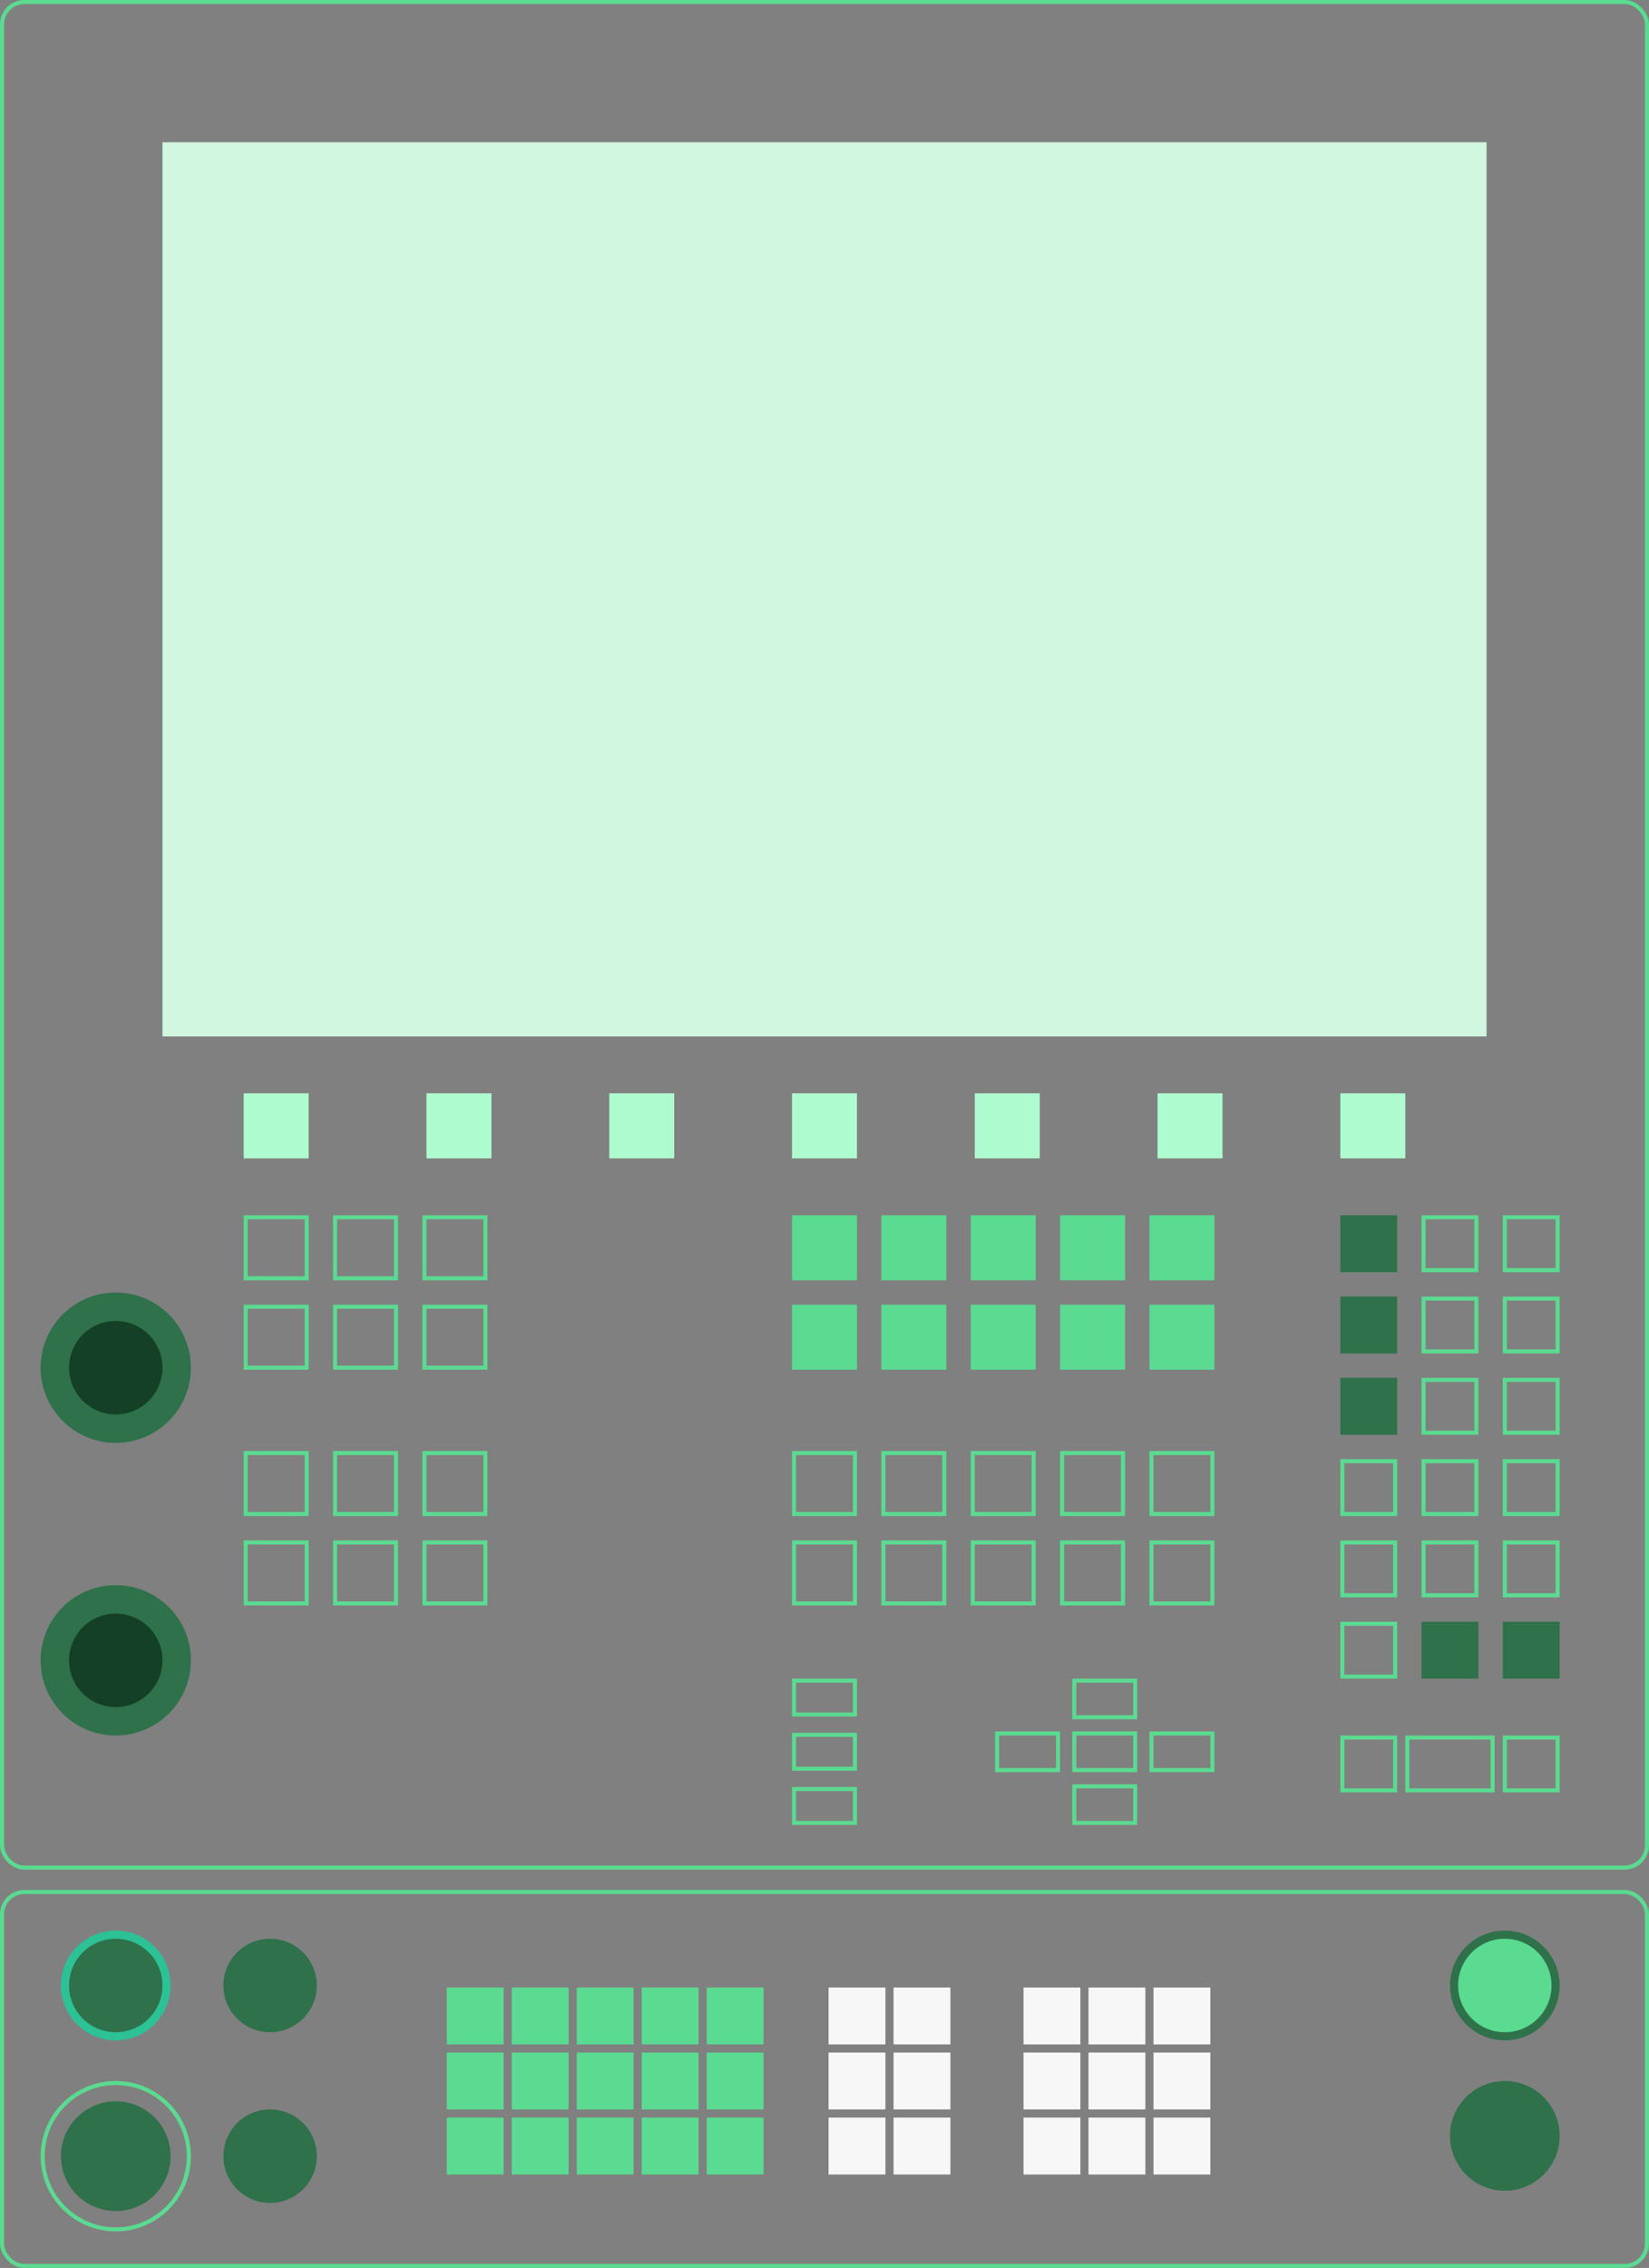 <?xml version="1.0" encoding="UTF-8"?> <svg xmlns="http://www.w3.org/2000/svg" width="406" height="558" viewBox="0 0 406 558" fill="none"><rect x="0" y="0" width="406" height="558" fill="#808080" stroke="none"/><rect x="0.5" y="0.5" width="405" height="459" rx="5.5" stroke="#5BDA91"></rect><rect x="0.5" y="465.5" width="405" height="92" rx="5.5" stroke="#5BDA91"></rect><rect x="40" y="35" width="326" height="220" fill="#D1F7E1"></rect><rect x="60" y="269" width="16" height="16" fill="#AFFBD0"></rect><rect x="105" y="269" width="16" height="16" fill="#AFFBD0"></rect><rect x="150" y="269" width="16" height="16" fill="#AFFBD0"></rect><rect x="195" y="269" width="16" height="16" fill="#AFFBD0"></rect><rect x="240" y="269" width="16" height="16" fill="#AFFBD0"></rect><rect x="285" y="269" width="16" height="16" fill="#AFFBD0"></rect><rect x="330" y="269" width="16" height="16" fill="#AFFBD0"></rect><rect x="60.5" y="299.5" width="15" height="15" stroke="#5BDA91"></rect><rect x="82.5" y="299.5" width="15" height="15" stroke="#5BDA91"></rect><rect x="104.5" y="299.5" width="15" height="15" stroke="#5BDA91"></rect><rect x="60.5" y="321.5" width="15" height="15" stroke="#5BDA91"></rect><rect x="82.5" y="321.5" width="15" height="15" stroke="#5BDA91"></rect><rect x="104.5" y="321.5" width="15" height="15" stroke="#5BDA91"></rect><rect x="330" y="299" width="14" height="14" fill="#2E714A"></rect><rect x="350.5" y="299.5" width="13" height="13" stroke="#5BDA91"></rect><rect x="370.5" y="299.5" width="13" height="13" stroke="#5BDA91"></rect><rect x="330" y="319" width="14" height="14" fill="#2E714A"></rect><rect x="350.5" y="319.5" width="13" height="13" stroke="#5BDA91"></rect><rect x="370.5" y="319.5" width="13" height="13" stroke="#5BDA91"></rect><rect x="330" y="339" width="14" height="14" fill="#2E714A"></rect><rect x="350.5" y="339.5" width="13" height="13" stroke="#5BDA91"></rect><rect x="370.5" y="339.5" width="13" height="13" stroke="#5BDA91"></rect><rect x="330.5" y="359.5" width="13" height="13" stroke="#5BDA91"></rect><rect x="350.5" y="359.5" width="13" height="13" stroke="#5BDA91"></rect><rect x="370.5" y="359.5" width="13" height="13" stroke="#5BDA91"></rect><rect x="330.5" y="379.5" width="13" height="13" stroke="#5BDA91"></rect><rect x="350.5" y="379.5" width="13" height="13" stroke="#5BDA91"></rect><rect x="370.5" y="379.5" width="13" height="13" stroke="#5BDA91"></rect><rect x="330.5" y="399.5" width="13" height="13" stroke="#5BDA91"></rect><rect x="350" y="399" width="14" height="14" fill="#2E714A"></rect><rect x="370" y="399" width="14" height="14" fill="#2E714A"></rect><rect x="110" y="489" width="14" height="14" fill="#5BDA91"></rect><rect x="126" y="489" width="14" height="14" fill="#5BDA91"></rect><rect x="142" y="489" width="14" height="14" fill="#5BDA91"></rect><rect x="158" y="489" width="14" height="14" fill="#5BDA91"></rect><rect x="174" y="489" width="14" height="14" fill="#5BDA91"></rect><rect x="110" y="505" width="14" height="14" fill="#5BDA91"></rect><rect x="126" y="505" width="14" height="14" fill="#5BDA91"></rect><rect x="142" y="505" width="14" height="14" fill="#5BDA91"></rect><rect x="158" y="505" width="14" height="14" fill="#5BDA91"></rect><rect x="174" y="505" width="14" height="14" fill="#5BDA91"></rect><rect x="110" y="521" width="14" height="14" fill="#5BDA91"></rect><rect x="126" y="521" width="14" height="14" fill="#5BDA91"></rect><rect x="142" y="521" width="14" height="14" fill="#5BDA91"></rect><rect x="158" y="521" width="14" height="14" fill="#5BDA91"></rect><rect x="174" y="521" width="14" height="14" fill="#5BDA91"></rect><rect x="252" y="489" width="14" height="14" fill="#F7F7F7"></rect><rect x="268" y="489" width="14" height="14" fill="#F7F7F7"></rect><rect x="284" y="489" width="14" height="14" fill="#F7F7F7"></rect><rect x="252" y="505" width="14" height="14" fill="#F7F7F7"></rect><rect x="268" y="505" width="14" height="14" fill="#F7F7F7"></rect><rect x="284" y="505" width="14" height="14" fill="#F7F7F7"></rect><rect x="252" y="521" width="14" height="14" fill="#F7F7F7"></rect><rect x="268" y="521" width="14" height="14" fill="#F7F7F7"></rect><rect x="284" y="521" width="14" height="14" fill="#F7F7F7"></rect><rect x="204" y="489" width="14" height="14" fill="#F7F7F7"></rect><rect x="220" y="489" width="14" height="14" fill="#F7F7F7"></rect><rect x="204" y="505" width="14" height="14" fill="#F7F7F7"></rect><rect x="220" y="505" width="14" height="14" fill="#F7F7F7"></rect><rect x="204" y="521" width="14" height="14" fill="#F7F7F7"></rect><rect x="220" y="521" width="14" height="14" fill="#F7F7F7"></rect><rect x="330.5" y="427.5" width="13" height="13" stroke="#5BDA91"></rect><rect x="370.5" y="427.5" width="13" height="13" stroke="#5BDA91"></rect><rect x="346.5" y="427.5" width="21" height="13" stroke="#5BDA91"></rect><rect x="60.5" y="357.5" width="15" height="15" stroke="#5BDA91"></rect><rect x="82.5" y="357.5" width="15" height="15" stroke="#5BDA91"></rect><rect x="104.5" y="357.5" width="15" height="15" stroke="#5BDA91"></rect><rect x="60.5" y="379.5" width="15" height="15" stroke="#5BDA91"></rect><rect x="82.5" y="379.5" width="15" height="15" stroke="#5BDA91"></rect><rect x="104.5" y="379.5" width="15" height="15" stroke="#5BDA91"></rect><rect x="195" y="299" width="16" height="16" fill="#5BDA91"></rect><rect x="217" y="299" width="16" height="16" fill="#5BDA91"></rect><rect x="239" y="299" width="16" height="16" fill="#5BDA91"></rect><rect x="261" y="299" width="16" height="16" fill="#5BDA91"></rect><rect x="283" y="299" width="16" height="16" fill="#5BDA91"></rect><rect x="195" y="321" width="16" height="16" fill="#5BDA91"></rect><rect x="217" y="321" width="16" height="16" fill="#5BDA91"></rect><rect x="239" y="321" width="16" height="16" fill="#5BDA91"></rect><rect x="261" y="321" width="16" height="16" fill="#5BDA91"></rect><rect x="283" y="321" width="16" height="16" fill="#5BDA91"></rect><rect x="195.5" y="357.5" width="15" height="15" stroke="#5BDA91"></rect><rect x="217.5" y="357.5" width="15" height="15" stroke="#5BDA91"></rect><rect x="239.5" y="357.5" width="15" height="15" stroke="#5BDA91"></rect><rect x="261.5" y="357.5" width="15" height="15" stroke="#5BDA91"></rect><rect x="283.5" y="357.5" width="15" height="15" stroke="#5BDA91"></rect><rect x="195.5" y="379.5" width="15" height="15" stroke="#5BDA91"></rect><rect x="217.5" y="379.5" width="15" height="15" stroke="#5BDA91"></rect><rect x="239.5" y="379.5" width="15" height="15" stroke="#5BDA91"></rect><rect x="261.5" y="379.5" width="15" height="15" stroke="#5BDA91"></rect><rect x="283.5" y="379.5" width="15" height="15" stroke="#5BDA91"></rect><rect x="195.5" y="413.5" width="15" height="8.333" stroke="#5BDA91"></rect><rect x="195.5" y="426.833" width="15" height="8.333" stroke="#5BDA91"></rect><rect x="195.5" y="440.167" width="15" height="8.333" stroke="#5BDA91"></rect><rect x="264.5" y="413.5" width="15" height="9" stroke="#5BDA91"></rect><rect x="264.5" y="426.5" width="15" height="9" stroke="#5BDA91"></rect><rect x="264.5" y="439.5" width="15" height="9" stroke="#5BDA91"></rect><rect x="245.5" y="426.5" width="15" height="9" stroke="#5BDA91"></rect><rect x="283.5" y="426.5" width="15" height="9" stroke="#5BDA91"></rect><circle cx="28.5" cy="408.5" r="18.5" fill="#2E714A"></circle><circle cx="28.5" cy="488.5" r="13.5" fill="#2CC295"></circle><circle cx="370.5" cy="488.5" r="13.5" fill="#2E714A"></circle><circle cx="370.5" cy="525.5" r="13.5" fill="#2E714A"></circle><circle cx="28.5" cy="488.5" r="11.5" fill="#2E714A"></circle><circle cx="370.5" cy="488.5" r="11.5" fill="#5BDA91"></circle><circle cx="370.5" cy="525.5" r="11.5" fill="#2E714A"></circle><circle cx="28.5" cy="530.5" r="18" stroke="#5BDA91"></circle><circle cx="28.5" cy="336.5" r="18.5" fill="#2E714A"></circle><circle cx="28.5" cy="336.5" r="11.5" fill="#134026"></circle><circle cx="28.5" cy="408.5" r="11.5" fill="#134026"></circle><circle cx="66.5" cy="488.5" r="11.5" fill="#2E714A"></circle><circle cx="66.5" cy="530.5" r="11.5" fill="#2E714A"></circle><circle cx="28.5" cy="530.5" r="13.5" fill="#2E714A"></circle></svg> 